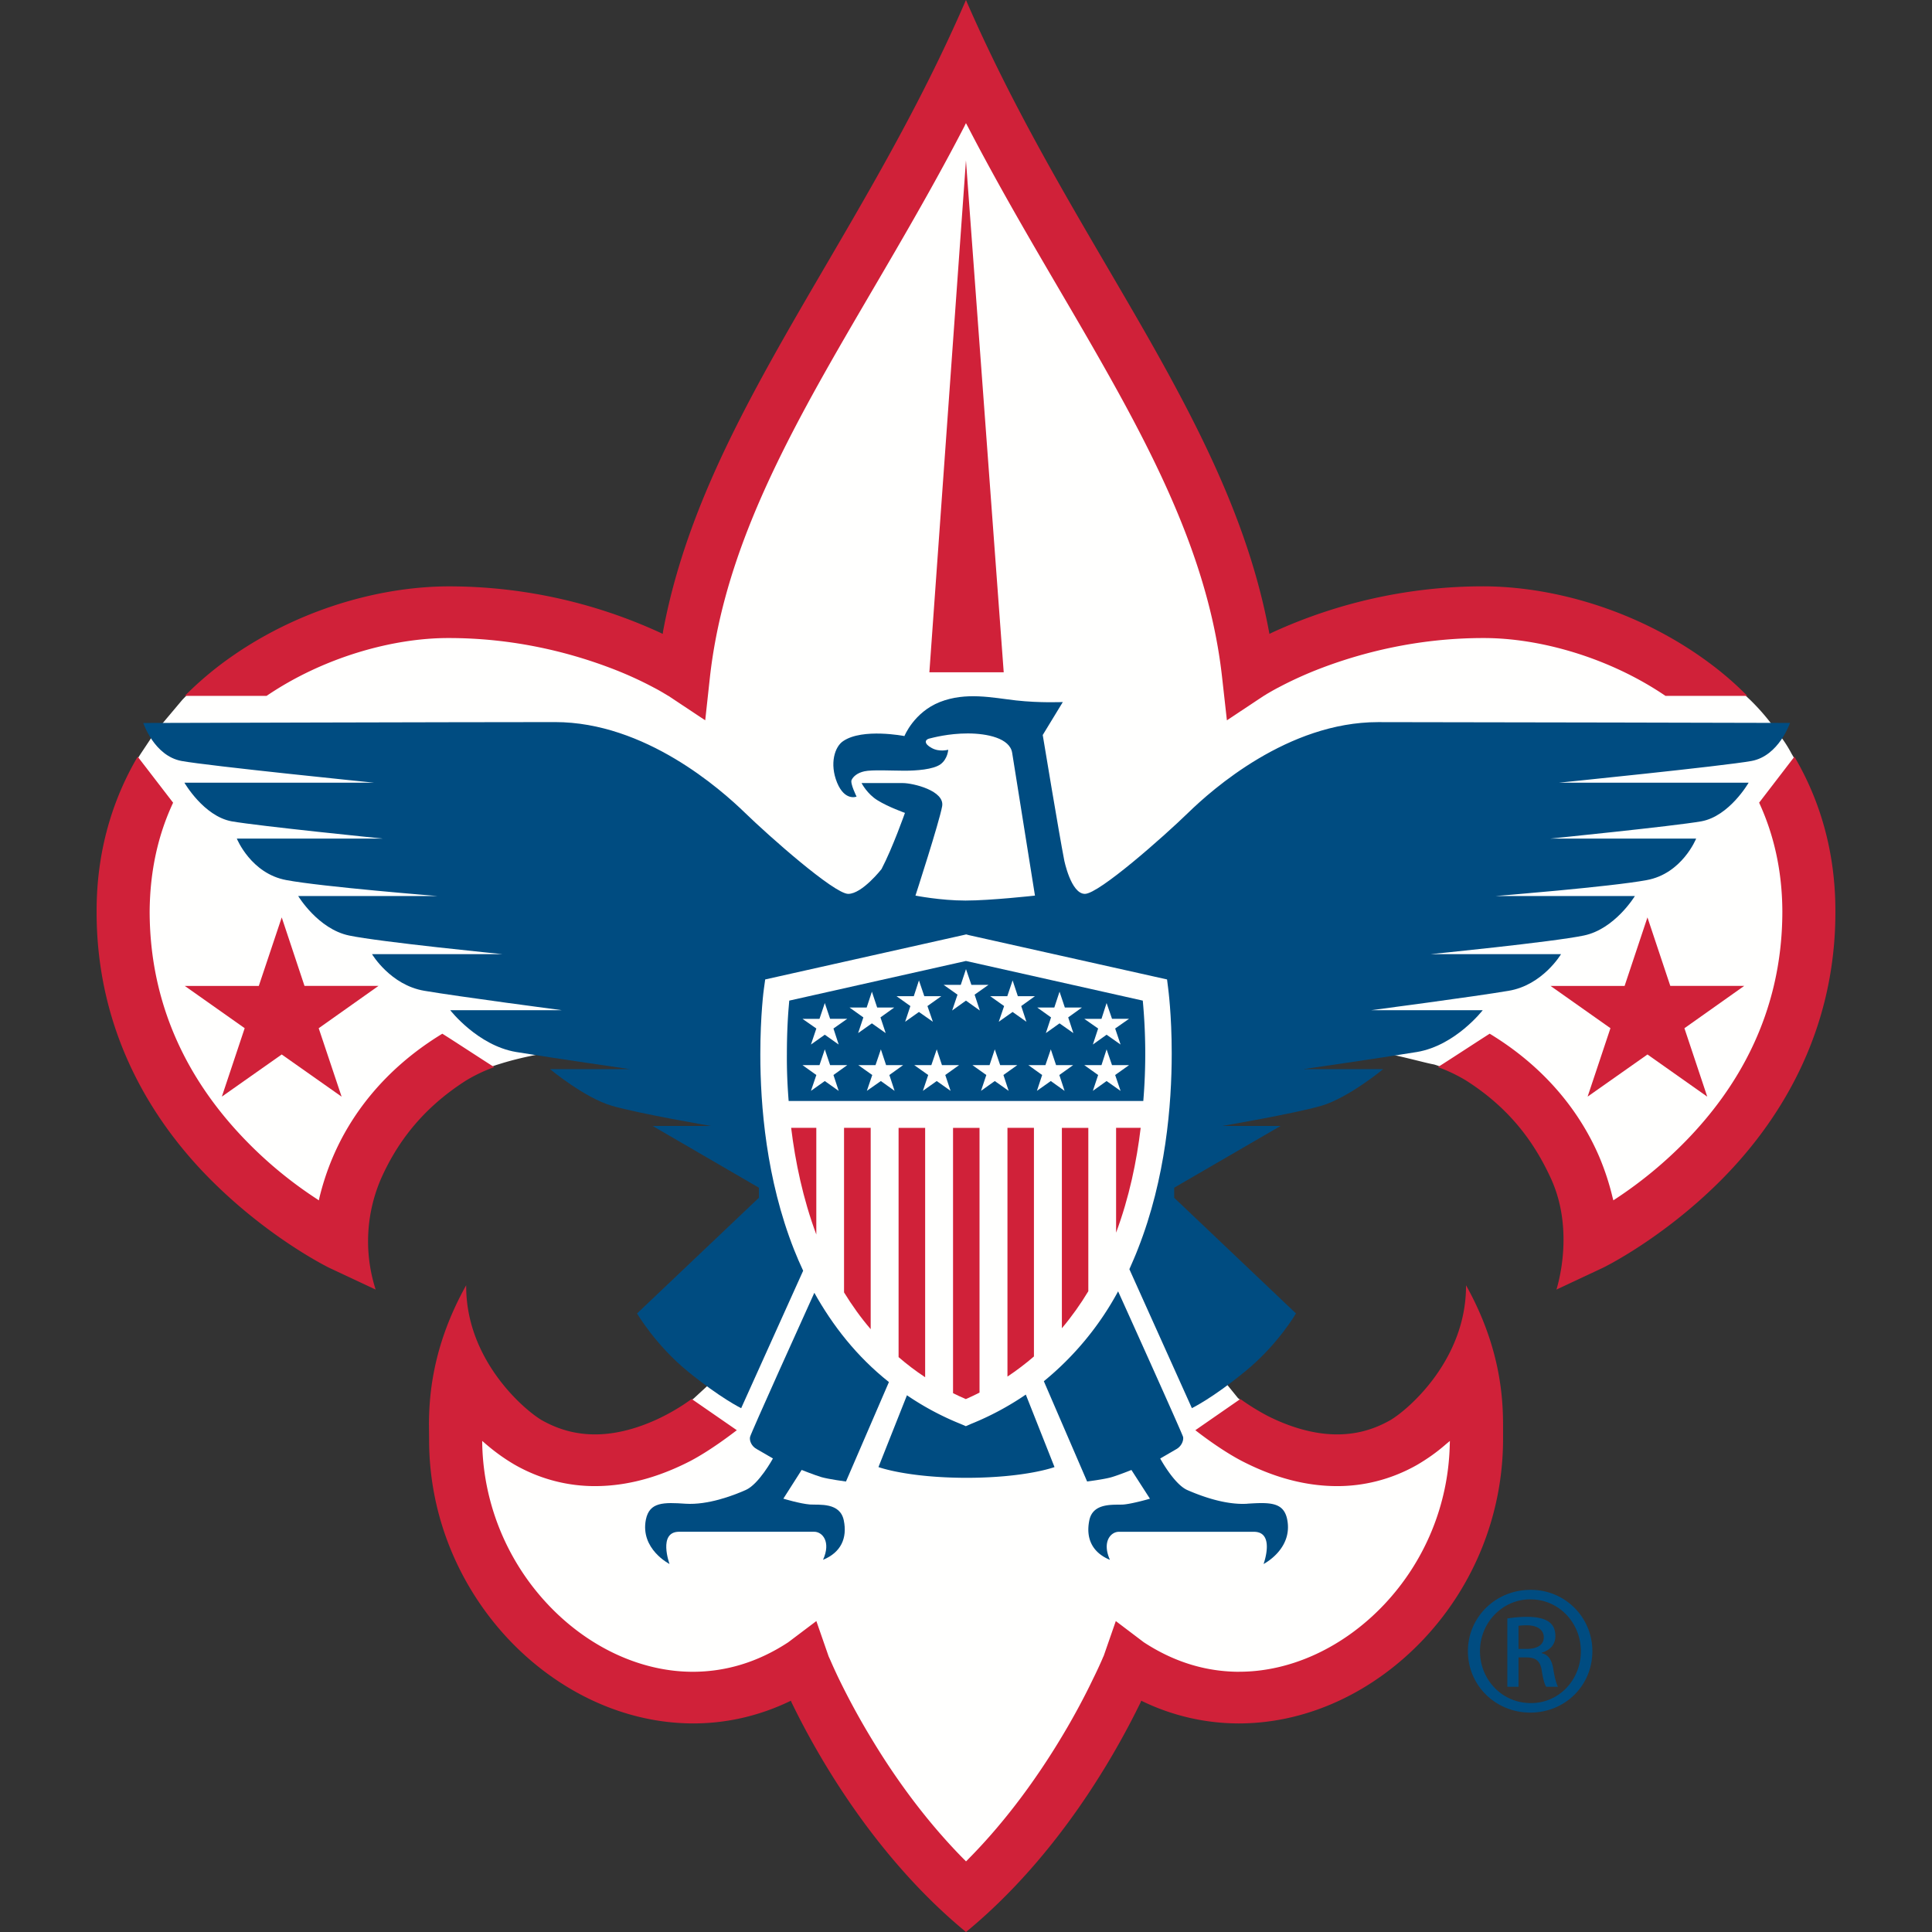 <svg xmlns="http://www.w3.org/2000/svg" width="48" height="48" viewBox="0 0 48 48" fill="none"><rect x="0" y="0" width="48" height="48" fill="#333333" stroke="none"/><path fill-rule="evenodd" clip-rule="evenodd" d="M37.727 40.967h.202c.23 0 .426-.08.426-.291 0-.147-.114-.296-.426-.296-.09 0-.152.006-.202.013v.574zm0 .94h-.278v-1.698c.148-.019.283-.039.494-.039.264 0 .44.051.542.127.104.075.158.189.158.353 0 .222-.152.356-.338.41v.014c.152.028.256.164.29.415.043.26.084.363.112.418h-.291c-.043-.055-.083-.21-.117-.432-.042-.217-.153-.297-.377-.297h-.195v.729zm.293-2.172c-.688 0-1.25.575-1.25 1.287 0 .722.562 1.29 1.256 1.29.696.01 1.25-.568 1.25-1.286 0-.716-.554-1.29-1.25-1.29h-.006zm.006-.235a1.52 1.52 0 0 1 1.536 1.522c0 .86-.681 1.527-1.542 1.527-.856 0-1.55-.667-1.55-1.527 0-.849.694-1.522 1.55-1.522h.006z" fill="#004C81"></path><path fill-rule="evenodd" clip-rule="evenodd" d="M42.702 29.333c1.422-1.406 2.872-3.623 2.872-6.678v-.03c0-1.5-.402-2.8-1.054-3.884-.013-.02-.104-.207-.26-.416l-.03-.041.028-.047c.052-.085.092-.159.115-.217-.07 0-.168 0-.294-.003h-.042l-.025-.031a5.542 5.542 0 0 0-.524-.592c-.248-.233-.624-.599-.96-.85-1.734-1.324-3.87-1.952-5.672-1.957-2.352.005-4.194.66-5.239 1.146l-.099.046-.018-.104c-.477-2.56-1.631-4.868-2.964-7.22-1.47-2.59-3.164-5.251-4.533-8.39-1.363 3.139-3.064 5.8-4.533 8.39-1.332 2.352-2.485 4.66-2.963 7.22l-.02.104-.097-.046a12.587 12.587 0 0 0-5.238-1.146c-1.803.005-3.936.633-5.673 1.957a7.688 7.688 0 0 0-.951.845l-.531.631h-.044l-.308.001c.026.06.067.134.115.219l.03.045-.3.451c-.503.79-1.062 2.39-1.06 3.895v.024c0 3.055 1.452 5.272 2.878 6.678 1.43 1.419 2.85 2.12 2.89 2.14l1.092.512a4.02 4.02 0 0 1-.17-1.159c0-.471.082-1.028.347-1.607.346-.761.934-1.664 2.107-2.408.438-.263.805-.366.805-.366.007 0 .443-.154 1.144-.274l.012-.005.014.005c.955.147 2.103.314 2.105.314l-.008.16h-1.749c.085.063.2.146.33.23.294.204.678.428 1.001.523.67.191 2.448.495 2.448.495l-.016.16h-1.146l2.422 1.41v.328l-3.004 2.854c.047.075.143.223.293.413.212.275.524.632.923.959.14.117.276.218.4.312l.077.057-.391.36a4.436 4.436 0 0 1-.735.459c-.462.235-1.074.451-1.705.451h-.01a2.64 2.64 0 0 1-1.327-.353c-.443-.25-1.857-1.465-1.901-3.276-.797 1.477-.867 2.697-.868 3.379 0 .147.005.266.005.363 0 1.925.771 3.672 1.971 4.94 1.196 1.266 2.824 2.075 4.561 2.075h.003c.788 0 1.59-.17 2.36-.539l.074-.033.035.073c.6 1.235 2.017 3.784 4.305 5.674 2.296-1.896 3.71-4.44 4.308-5.674l.033-.073.076.033c.766.37 1.573.54 2.36.54h.008c1.731-.003 3.362-.812 4.557-2.077a7.219 7.219 0 0 0 1.972-4.939c0-.096.003-.216.003-.363 0-.682-.072-1.902-.868-3.379-.042 1.81-1.463 3.026-1.898 3.276a2.654 2.654 0 0 1-1.33.353h-.008c-.631 0-1.246-.216-1.711-.451a4.765 4.765 0 0 1-.732-.459l-.01-.005-.316-.39.065-.047c.117-.085.24-.184.371-.287.396-.327.707-.684.918-.959.15-.19.247-.338.294-.413L29.09 29.79v-.327l2.428-1.41h-1.151l-.014-.16s1.78-.304 2.447-.495c.323-.095.704-.32 1-.524.13-.083.241-.166.333-.229h-1.748l-.016-.16c.002 0 1.112-.162 2.058-.307l.014-.003.016.003c.451.085.988.238 1.165.267.004 0 .373.103.815.366a5.474 5.474 0 0 1 2.103 2.408c.256.548.336 1.099.336 1.572 0 .528-.098.96-.163 1.194l1.095-.512c.04-.02 1.463-.721 2.895-2.14z" fill="#FFFFFE"></path><path fill-rule="evenodd" clip-rule="evenodd" d="m6.999 22.791.566 1.703h1.839l-1.486 1.052.569 1.7-1.488-1.048-1.487 1.047.567-1.7-1.488-1.05H6.43l.57-1.704zM40.93 22.791l.568 1.703h1.837l-1.486 1.052.567 1.7-1.485-1.048-1.487 1.047.567-1.7-1.488-1.05h1.84l.568-1.704z" fill="#D02139"></path><path fill-rule="evenodd" clip-rule="evenodd" d="M10.99 25.682c-1.486.904-2.298 2.073-2.718 3.06-.157.366-.261.708-.334 1.004l-.016.076-.066-.044a10.24 10.24 0 0 1-1.746-1.44C4.887 27.08 3.723 25.23 3.718 22.65c.007-1.029.217-1.927.583-2.707l-.88-1.144C2.789 19.874 2.4 21.156 2.4 22.634v.025c0 3.067 1.456 5.288 2.887 6.702 1.431 1.418 2.856 2.12 2.898 2.14l1.148.538a3.915 3.915 0 0 1 .155-2.803c.347-.759.931-1.653 2.097-2.395.29-.174.554-.28.695-.328-.326-.206-1.09-.708-1.29-.83zM42.719 29.36c1.422-1.414 2.881-3.633 2.881-6.7v-.027c0-1.479-.386-2.758-1.018-3.833l-.877 1.142c.36.78.574 1.68.577 2.709-.003 2.579-1.164 4.428-2.39 5.687a10.474 10.474 0 0 1-1.742 1.44l-.067.044-.02-.076a6.424 6.424 0 0 0-.329-1.004c-.422-.987-1.235-2.157-2.723-3.06-.197.123-.964.626-1.287.83.143.05.404.155.695.33 1.168.74 1.74 1.64 2.093 2.393.258.545.333 1.092.333 1.564 0 .572-.114 1.033-.175 1.24l1.147-.538c.043-.02 1.471-.72 2.902-2.141zM31.754 17.085c.255-.136.631-.32 1.112-.501.96-.361 2.34-.732 3.985-.732h.018c1.376 0 3.097.477 4.51 1.437h2.033a8.022 8.022 0 0 0-.869-.762c-1.744-1.324-3.88-1.956-5.69-1.96a12.57 12.57 0 0 0-5.25 1.15l-.064.032-.014-.072c-.48-2.566-1.632-4.873-2.966-7.23-1.48-2.604-3.187-5.28-4.56-8.447-1.367 3.167-3.078 5.843-4.554 8.447-1.335 2.357-2.49 4.665-2.97 7.23l-.01.072-.064-.031a12.567 12.567 0 0 0-5.248-1.15c-1.814.003-3.95.635-5.694 1.959a8.503 8.503 0 0 0-.868.762h2.032c1.413-.96 3.135-1.437 4.508-1.437h.022c1.644 0 3.019.37 3.982.732.484.181.86.366 1.111.5.126.065.222.123.28.158.034.019.056.034.068.041a.085.085 0 0 0 .014.007l.006.002v.002l.907.602.116-1.065c.301-2.697 1.473-5.138 2.961-7.763 1.045-1.841 2.237-3.763 3.355-5.915l.046-.094.05.094c1.116 2.152 2.313 4.074 3.354 5.915 1.488 2.625 2.661 5.066 2.96 7.763l.119 1.065.902-.599.006-.003.009-.004s0-.002.007-.007a.543.543 0 0 0 .067-.041c.062-.035.158-.093.28-.157zM10.658 35.413c0 .143.003.268.003.361 0 1.938.779 3.685 1.979 4.959 1.201 1.27 2.84 2.083 4.583 2.085h.004c.792 0 1.599-.173 2.372-.54l.05-.024.021.05c.6 1.239 2.025 3.798 4.33 5.696 2.313-1.903 3.729-4.457 4.333-5.696l.021-.05.051.024a5.51 5.51 0 0 0 2.37.54h.006c1.746-.002 3.38-.816 4.58-2.085a7.252 7.252 0 0 0 1.982-4.959v-.36c0-.702-.071-1.963-.92-3.482v.028c-.006 1.84-1.449 3.074-1.887 3.327-.452.255-.887.35-1.315.35h-.007c-.627 0-1.238-.218-1.696-.447a5.613 5.613 0 0 1-.702-.432l-1.118.775c.176.138.67.511 1.151.763.589.304 1.41.626 2.372.626h.006c.63 0 1.315-.151 1.976-.525.245-.143.49-.313.722-.517l.097-.08-.004.124a5.976 5.976 0 0 1-1.628 3.939c-.99 1.048-2.297 1.671-3.603 1.671v.001h-.006c-.787-.003-1.583-.222-2.366-.735l-.693-.525-.3.863v.002c-.015.025-.029.065-.052.116-.045.101-.114.255-.209.446-.182.382-.459.918-.829 1.526-.558.92-1.322 2-2.281 2.967a.03.03 0 0 1-.01.011l-.041.04-.037-.04c-.003-.001-.006-.005-.012-.01-.959-.969-1.725-2.048-2.28-2.968a18.182 18.182 0 0 1-.833-1.526c-.092-.191-.16-.345-.204-.446-.022-.05-.042-.091-.052-.116v-.002l-.3-.863-.7.528c-.778.51-1.573.729-2.36.732h-.009c-1.307 0-2.614-.624-3.6-1.672a6.009 6.009 0 0 1-1.631-3.939l-.002-.125.094.081c.238.204.478.374.725.517.66.374 1.346.525 1.975.525h.009c.96 0 1.783-.322 2.373-.626.477-.252.97-.625 1.15-.763l-1.122-.776a5.02 5.02 0 0 1-.699.428c-.46.234-1.073.452-1.695.452h-.007c-.429 0-.864-.096-1.318-.35-.435-.253-1.882-1.487-1.883-3.327v-.028c-.85 1.519-.923 2.78-.925 3.481z" fill="#D02139"></path><path fill-rule="evenodd" clip-rule="evenodd" d="M23.09 16.703h1.847l-.938-12.718-.909 12.718zM19.656 28.021c.102.841.293 1.76.625 2.65v-2.65h-.625zM20.97 28.021v4.088c.197.32.414.626.662.914v-5.002h-.663zM22.325 28.021v5.696c.206.178.424.345.66.5v-6.195h-.66zM23.678 28.021v6.592c.1.051.21.1.318.147.117-.05.227-.105.34-.161v-6.577h-.658zM25.03 28.021v6.18c.234-.157.454-.323.658-.5v-5.68h-.658zM26.382 28.021V33c.245-.291.466-.602.657-.92v-4.058h-.657zM28.34 28.021h-.611v2.604c.327-.878.513-1.78.611-2.604z" fill="#D02139"></path><path fill-rule="evenodd" clip-rule="evenodd" d="M20.412 36.7c.183.052.606.108.606.108l1.067-2.471c-.8-.634-1.399-1.405-1.853-2.218-.23.506-1.582 3.497-1.597 3.581-.02.09.033.23.164.301.13.074.404.234.404.234s-.35.645-.681.786c-.327.144-.937.372-1.485.339-.55-.037-.9-.046-.99.392-.146.733.587 1.105.587 1.105s-.294-.801.238-.801h3.356c.204 0 .423.248.22.697.442-.181.608-.535.515-.982-.093-.448-.604-.378-.84-.392-.244-.019-.661-.145-.661-.145l.455-.714s.311.125.494.18z" fill="#004C81"></path><path fill-rule="evenodd" clip-rule="evenodd" d="M26.439 21.367s.167.841.515.841c.349 0 1.973-1.437 2.568-2.017.595-.578 2.476-2.25 4.714-2.25 2.236 0 10.236.02 10.236.02s-.276.819-.955.945c-.68.125-4.789.54-4.789.54h4.716s-.477.833-1.177.96c-.696.121-3.757.429-3.757.429h3.63s-.349.872-1.229 1.031c-.88.165-3.759.396-3.759.396h3.466s-.497.82-1.265.98c-.77.162-3.815.464-3.815.464h3.245s-.455.769-1.302.91c-.844.144-3.413.482-3.413.482h2.77s-.676.876-1.632 1.038c-.952.157-2.823.426-2.823.426h1.982s-.864.715-1.54.912c-.68.196-2.46.5-2.46.5h1.45l-2.643 1.534v.25l3.026 2.874s-.455.786-1.266 1.443c-.803.661-1.32.91-1.32.91l-1.553-3.452c.074-.17.148-.334.213-.505.694-1.76.839-3.59.839-4.858 0-.966-.087-1.604-.088-1.612l-.028-.224-4.92-1.1-.07-.019-.078.018-4.916 1.101-.031.224c-.003.008-.09.652-.09 1.637 0 1.266.145 3.095.837 4.85.068.174.146.351.227.526l-1.54 3.415s-.514-.25-1.323-.911c-.806-.657-1.264-1.443-1.264-1.443l3.027-2.874v-.25l-2.64-1.534h1.447s-1.779-.304-2.456-.5c-.682-.197-1.54-.912-1.54-.912h1.98s-1.872-.269-2.825-.426c-.954-.162-1.634-1.038-1.634-1.038h2.771s-2.568-.338-3.413-.482c-.844-.141-1.301-.91-1.301-.91h3.246s-3.046-.302-3.814-.463c-.773-.16-1.266-.981-1.266-.981h3.465s-2.877-.23-3.757-.396c-.882-.16-1.233-1.031-1.233-1.031h3.632s-3.062-.308-3.759-.429c-.696-.127-1.175-.96-1.175-.96h4.714s-4.106-.415-4.786-.54c-.68-.126-.951-.944-.951-.944s7.994-.022 10.232-.022c2.237 0 4.118 1.673 4.715 2.251.596.58 2.22 2.017 2.568 2.017.346 0 .827-.616.827-.616.276-.526.582-1.396.582-1.396s-.415-.147-.678-.311c-.262-.158-.4-.43-.4-.43h1.024c.258 0 1.048.191.978.577-.07.392-.663 2.219-.663 2.219s.623.123 1.244.123c.62 0 1.725-.123 1.725-.123l-.566-3.546c-.056-.364-.62-.483-1.104-.483-.485 0-.87.107-.966.13-.097.029-.126.125.068.23.193.11.413.045.413.045s-.011.227-.19.36c-.182.133-.61.161-.898.161-.293 0-.816-.028-.996.015-.177.039-.276.131-.315.212-.046.08.122.416.122.416s-.29.122-.484-.346c-.193-.474-.058-.897.153-1.034.482-.327 1.52-.124 1.52-.124s.235-.59.881-.846c.65-.254 1.3-.107 1.894-.039.594.066 1.16.04 1.16.04l-.499.819s.407 2.466.533 3.106z" fill="#004C81"></path><path fill-rule="evenodd" clip-rule="evenodd" d="M25.486 34.648a7.12 7.12 0 0 1-1.362.729l-.128.056-.13-.056a6.992 6.992 0 0 1-1.333-.712l-.708 1.784s.697.26 2.155.267h.065c1.46-.006 2.154-.267 2.154-.267l-.713-1.801zM30.987 37.36c-.55.034-1.152-.194-1.484-.338-.33-.141-.678-.786-.678-.786l.404-.234c.126-.072.18-.212.165-.3-.02-.086-1.436-3.225-1.615-3.619a7.457 7.457 0 0 1-1.845 2.233l1.075 2.491s.422-.053.604-.106c.184-.054.497-.18.497-.18l.46.714s-.424.124-.66.145c-.24.014-.755-.056-.846.392-.092.447.073.801.512.982-.202-.449.021-.697.221-.697h3.356c.535 0 .24.8.24.8s.733-.371.587-1.106c-.086-.437-.44-.427-.993-.392zM27.706 25.553l.134.398-.347-.244-.341.244.131-.398-.344-.24h.427l.127-.393.135.392h.423l-.345.241zm.134 1.55-.347-.245-.341.244.131-.394-.344-.245h.427l.127-.392.135.392h.423l-.345.245.134.394zm-1.172-1.436-.344-.242-.34.242.129-.39-.342-.245h.423l.13-.394.132.394h.424l-.341.245.129.39zm-.22 1.435-.341-.244-.345.244.13-.394-.342-.245h.423l.134-.392.131.392h.424l-.343.245.13.394zm-1.29-1.96-.344.243.133-.39-.346-.245h.425l.132-.392.13.392h.425l-.341.245.129.39-.343-.243zm-.098 1.96-.345-.244-.342.244.132-.394-.345-.245h.425l.13-.392.134.392h.425l-.344.245.13.394zm-1.404-1.996.133-.394-.344-.243h.425l.13-.392.134.392h.424l-.344.243.13.394-.345-.246-.343.246zm-.039 1.996-.344-.244-.344.244.132-.394-.346-.245h.424l.134-.392.13.392h.425l-.343.245.132.394zm-1.343-2.352h.429l.128-.392.133.392h.423l-.345.245.135.39-.346-.243-.343.243.13-.39-.344-.245zm-.048 2.352-.341-.244-.348.244.134-.394-.346-.245h.427l.133-.392.13.392h.423l-.342.245.13.394zm-1.119-2.07h.425l.13-.394.131.394h.424l-.342.245.13.39-.343-.242-.342.242.13-.39-.343-.245zm-.4.521.13.398-.345-.244-.344.244.134-.398-.344-.24h.422l.132-.393.132.392h.426l-.343.241zm.13 1.55-.345-.245-.344.244.134-.394-.344-.245h.422l.132-.392.132.392h.426l-.343.245.13.394zm7.555-2.243-4.393-.985-4.39.985-.017.2c-.022.271-.042.662-.042 1.134-.003.347.01.74.044 1.159h8.811a14.203 14.203 0 0 0-.013-2.493z" fill="#004C81"></path></svg>